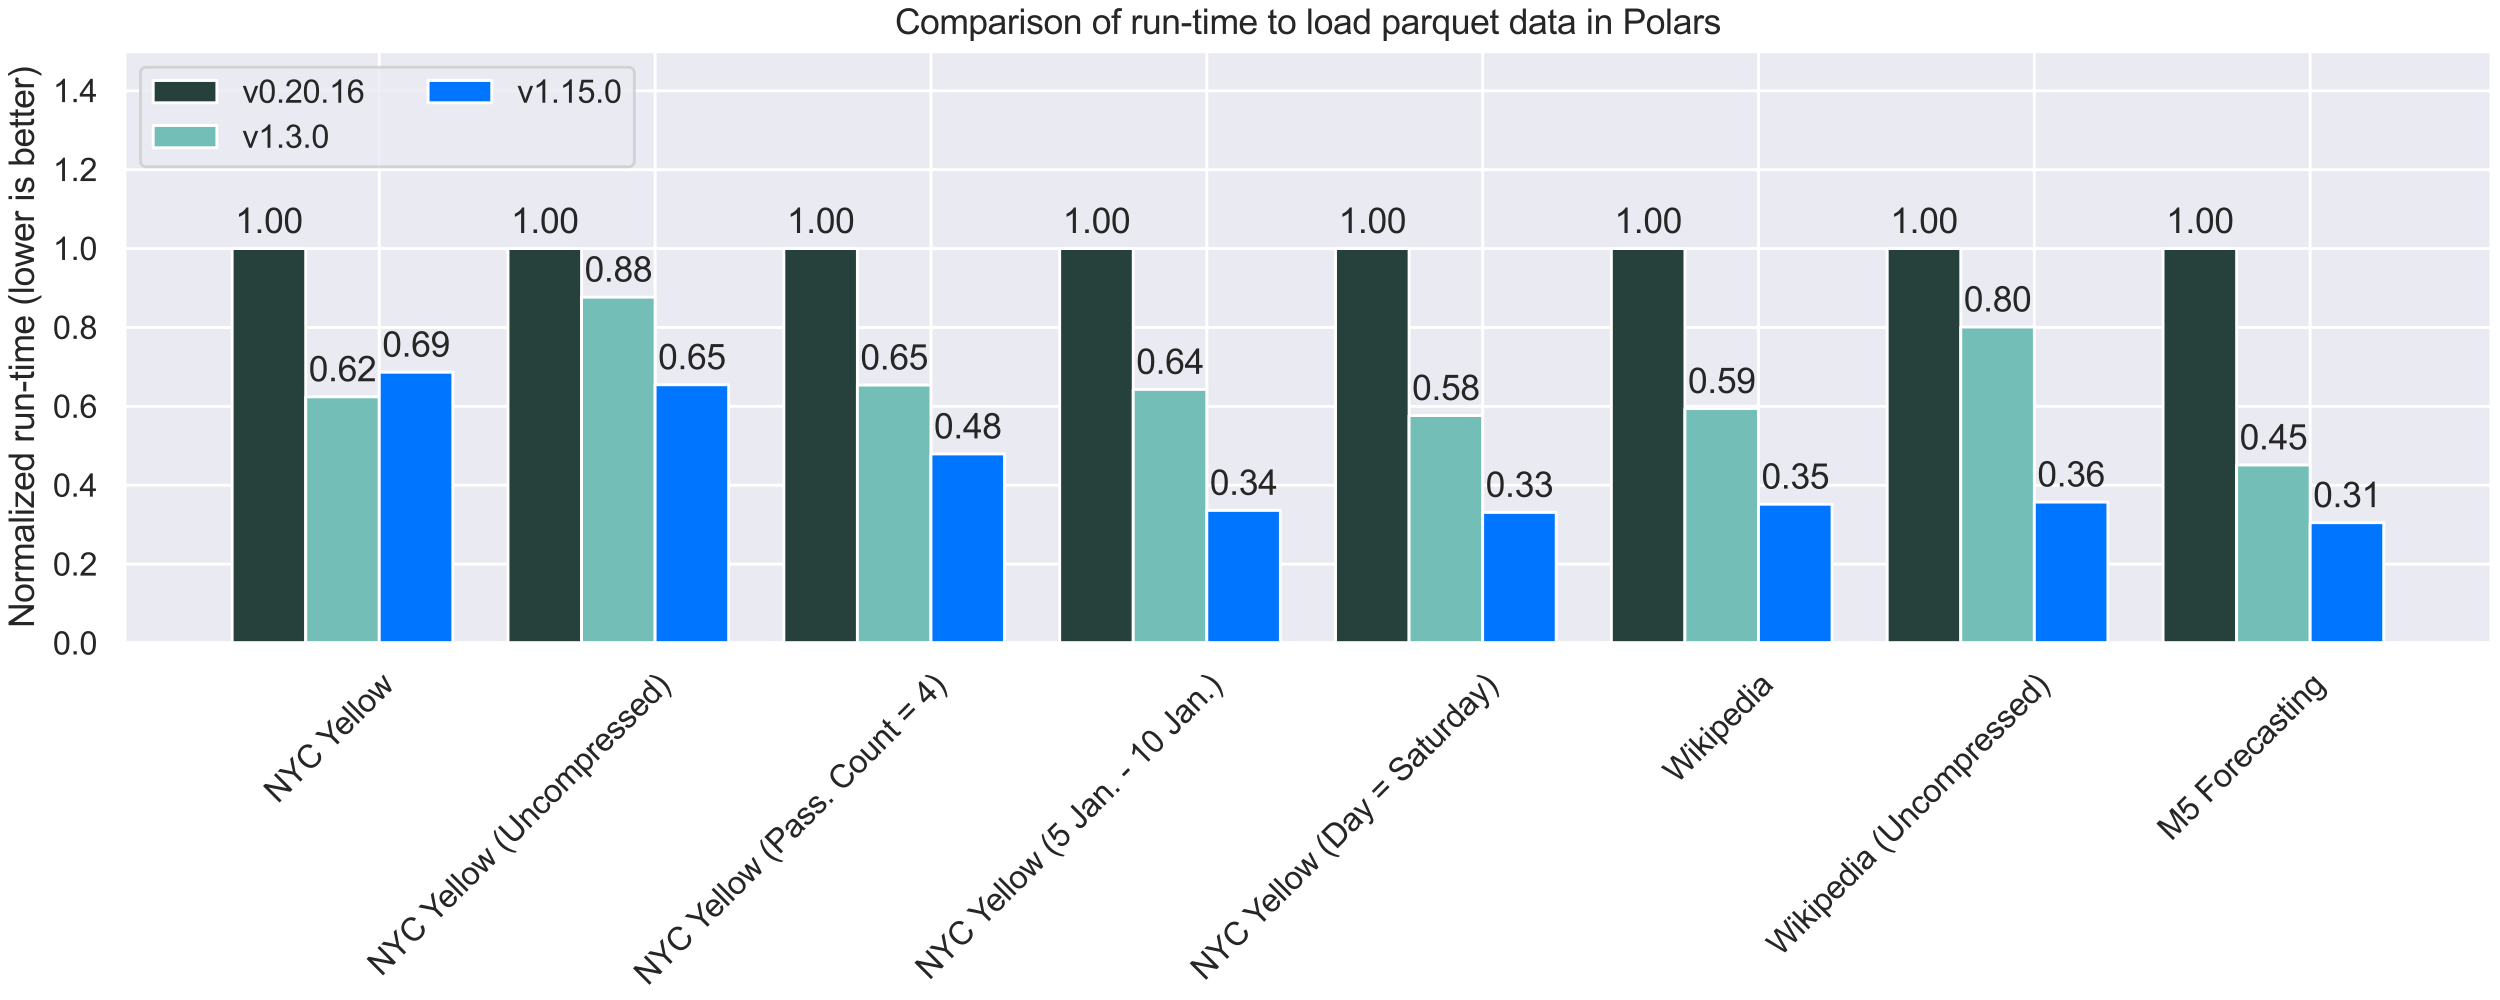 <?xml version="1.0" encoding="utf-8" standalone="no"?>
<!DOCTYPE svg PUBLIC "-//W3C//DTD SVG 1.1//EN"
  "http://www.w3.org/Graphics/SVG/1.1/DTD/svg11.dtd">
<svg xmlns:xlink="http://www.w3.org/1999/xlink" width="864pt" height="345.6pt" viewBox="0 0 864 345.6" xmlns="http://www.w3.org/2000/svg" version="1.1">
 <defs>
  <style type="text/css">*{stroke-linejoin: round; stroke-linecap: butt}</style>
 </defs>
 <g id="figure_1">
  <g id="patch_1">
   <path d="M 0 345.6 
L 864 345.6 
L 864 0 
L 0 0 
z
" style="fill: #ffffff"/>
  </g>
  <g id="axes_1">
   <g id="patch_2">
    <path d="M 43.051 222.251 
L 861 222.251 
L 861 17.736 
L 43.051 17.736 
z
" style="fill: #eaeaf2"/>
   </g>
   <g id="matplotlib.axis_1">
    <g id="xtick_1">
     <g id="line2d_1">
      <path d="M 131.075 222.251 
L 131.075 17.736 
" clip-path="url(#p13726bf0ac)" style="fill: none; stroke: #ffffff; stroke-linecap: round"/>
     </g>
     <g id="text_1">
      <!-- NYC Yellow -->
      <g style="fill: #262626" transform="translate(95.991 277.969) rotate(-45) scale(0.11 -0.11)">
       <defs>
        <path id="ArialMT-4e" d="M 488 0 
L 488 4581 
L 1109 4581 
L 3516 984 
L 3516 4581 
L 4097 4581 
L 4097 0 
L 3475 0 
L 1069 3600 
L 1069 0 
L 488 0 
z
" transform="scale(0.016)"/>
        <path id="ArialMT-59" d="M 1784 0 
L 1784 1941 
L 19 4581 
L 756 4581 
L 1659 3200 
Q 1909 2813 2125 2425 
Q 2331 2784 2625 3234 
L 3513 4581 
L 4219 4581 
L 2391 1941 
L 2391 0 
L 1784 0 
z
" transform="scale(0.016)"/>
        <path id="ArialMT-43" d="M 3763 1606 
L 4369 1453 
Q 4178 706 3683 314 
Q 3188 -78 2472 -78 
Q 1731 -78 1267 223 
Q 803 525 561 1097 
Q 319 1669 319 2325 
Q 319 3041 592 3573 
Q 866 4106 1370 4382 
Q 1875 4659 2481 4659 
Q 3169 4659 3637 4309 
Q 4106 3959 4291 3325 
L 3694 3184 
Q 3534 3684 3231 3912 
Q 2928 4141 2469 4141 
Q 1941 4141 1586 3887 
Q 1231 3634 1087 3207 
Q 944 2781 944 2328 
Q 944 1744 1114 1308 
Q 1284 872 1643 656 
Q 2003 441 2422 441 
Q 2931 441 3284 734 
Q 3638 1028 3763 1606 
z
" transform="scale(0.016)"/>
        <path id="ArialMT-20" transform="scale(0.016)"/>
        <path id="ArialMT-65" d="M 2694 1069 
L 3275 997 
Q 3138 488 2766 206 
Q 2394 -75 1816 -75 
Q 1088 -75 661 373 
Q 234 822 234 1631 
Q 234 2469 665 2931 
Q 1097 3394 1784 3394 
Q 2450 3394 2872 2941 
Q 3294 2488 3294 1666 
Q 3294 1616 3291 1516 
L 816 1516 
Q 847 969 1125 678 
Q 1403 388 1819 388 
Q 2128 388 2347 550 
Q 2566 713 2694 1069 
z
M 847 1978 
L 2700 1978 
Q 2663 2397 2488 2606 
Q 2219 2931 1791 2931 
Q 1403 2931 1139 2672 
Q 875 2413 847 1978 
z
" transform="scale(0.016)"/>
        <path id="ArialMT-6c" d="M 409 0 
L 409 4581 
L 972 4581 
L 972 0 
L 409 0 
z
" transform="scale(0.016)"/>
        <path id="ArialMT-6f" d="M 213 1659 
Q 213 2581 725 3025 
Q 1153 3394 1769 3394 
Q 2453 3394 2887 2945 
Q 3322 2497 3322 1706 
Q 3322 1066 3130 698 
Q 2938 331 2570 128 
Q 2203 -75 1769 -75 
Q 1072 -75 642 372 
Q 213 819 213 1659 
z
M 791 1659 
Q 791 1022 1069 705 
Q 1347 388 1769 388 
Q 2188 388 2466 706 
Q 2744 1025 2744 1678 
Q 2744 2294 2464 2611 
Q 2184 2928 1769 2928 
Q 1347 2928 1069 2612 
Q 791 2297 791 1659 
z
" transform="scale(0.016)"/>
        <path id="ArialMT-77" d="M 1034 0 
L 19 3319 
L 600 3319 
L 1128 1403 
L 1325 691 
Q 1338 744 1497 1375 
L 2025 3319 
L 2603 3319 
L 3100 1394 
L 3266 759 
L 3456 1400 
L 4025 3319 
L 4572 3319 
L 3534 0 
L 2950 0 
L 2422 1988 
L 2294 2553 
L 1622 0 
L 1034 0 
z
" transform="scale(0.016)"/>
       </defs>
       <use xlink:href="#ArialMT-4e"/>
       <use xlink:href="#ArialMT-59" x="72.217"/>
       <use xlink:href="#ArialMT-43" x="138.916"/>
       <use xlink:href="#ArialMT-20" x="211.133"/>
       <use xlink:href="#ArialMT-59" x="237.166"/>
       <use xlink:href="#ArialMT-65" x="294.74"/>
       <use xlink:href="#ArialMT-6c" x="350.355"/>
       <use xlink:href="#ArialMT-6c" x="372.572"/>
       <use xlink:href="#ArialMT-6f" x="394.789"/>
       <use xlink:href="#ArialMT-77" x="450.404"/>
      </g>
     </g>
    </g>
    <g id="xtick_2">
     <g id="line2d_2">
      <path d="M 226.407 222.251 
L 226.407 17.736 
" clip-path="url(#p13726bf0ac)" style="fill: none; stroke: #ffffff; stroke-linecap: round"/>
     </g>
     <g id="text_2">
      <!-- NYC Yellow (Uncompressed) -->
      <g style="fill: #262626" transform="translate(131.772 337.71) rotate(-45) scale(0.11 -0.11)">
       <defs>
        <path id="ArialMT-28" d="M 1497 -1347 
Q 1031 -759 709 28 
Q 388 816 388 1659 
Q 388 2403 628 3084 
Q 909 3875 1497 4659 
L 1900 4659 
Q 1522 4009 1400 3731 
Q 1209 3300 1100 2831 
Q 966 2247 966 1656 
Q 966 153 1900 -1347 
L 1497 -1347 
z
" transform="scale(0.016)"/>
        <path id="ArialMT-55" d="M 3500 4581 
L 4106 4581 
L 4106 1934 
Q 4106 1244 3950 837 
Q 3794 431 3386 176 
Q 2978 -78 2316 -78 
Q 1672 -78 1262 144 
Q 853 366 678 786 
Q 503 1206 503 1934 
L 503 4581 
L 1109 4581 
L 1109 1938 
Q 1109 1341 1220 1058 
Q 1331 775 1601 622 
Q 1872 469 2263 469 
Q 2931 469 3215 772 
Q 3500 1075 3500 1938 
L 3500 4581 
z
" transform="scale(0.016)"/>
        <path id="ArialMT-6e" d="M 422 0 
L 422 3319 
L 928 3319 
L 928 2847 
Q 1294 3394 1984 3394 
Q 2284 3394 2536 3286 
Q 2788 3178 2913 3003 
Q 3038 2828 3088 2588 
Q 3119 2431 3119 2041 
L 3119 0 
L 2556 0 
L 2556 2019 
Q 2556 2363 2490 2533 
Q 2425 2703 2258 2804 
Q 2091 2906 1866 2906 
Q 1506 2906 1245 2678 
Q 984 2450 984 1813 
L 984 0 
L 422 0 
z
" transform="scale(0.016)"/>
        <path id="ArialMT-63" d="M 2588 1216 
L 3141 1144 
Q 3050 572 2676 248 
Q 2303 -75 1759 -75 
Q 1078 -75 664 370 
Q 250 816 250 1647 
Q 250 2184 428 2587 
Q 606 2991 970 3192 
Q 1334 3394 1763 3394 
Q 2303 3394 2647 3120 
Q 2991 2847 3088 2344 
L 2541 2259 
Q 2463 2594 2264 2762 
Q 2066 2931 1784 2931 
Q 1359 2931 1093 2626 
Q 828 2322 828 1663 
Q 828 994 1084 691 
Q 1341 388 1753 388 
Q 2084 388 2306 591 
Q 2528 794 2588 1216 
z
" transform="scale(0.016)"/>
        <path id="ArialMT-6d" d="M 422 0 
L 422 3319 
L 925 3319 
L 925 2853 
Q 1081 3097 1340 3245 
Q 1600 3394 1931 3394 
Q 2300 3394 2536 3241 
Q 2772 3088 2869 2813 
Q 3263 3394 3894 3394 
Q 4388 3394 4653 3120 
Q 4919 2847 4919 2278 
L 4919 0 
L 4359 0 
L 4359 2091 
Q 4359 2428 4304 2576 
Q 4250 2725 4106 2815 
Q 3963 2906 3769 2906 
Q 3419 2906 3187 2673 
Q 2956 2441 2956 1928 
L 2956 0 
L 2394 0 
L 2394 2156 
Q 2394 2531 2256 2718 
Q 2119 2906 1806 2906 
Q 1569 2906 1367 2781 
Q 1166 2656 1075 2415 
Q 984 2175 984 1722 
L 984 0 
L 422 0 
z
" transform="scale(0.016)"/>
        <path id="ArialMT-70" d="M 422 -1272 
L 422 3319 
L 934 3319 
L 934 2888 
Q 1116 3141 1344 3267 
Q 1572 3394 1897 3394 
Q 2322 3394 2647 3175 
Q 2972 2956 3137 2557 
Q 3303 2159 3303 1684 
Q 3303 1175 3120 767 
Q 2938 359 2589 142 
Q 2241 -75 1856 -75 
Q 1575 -75 1351 44 
Q 1128 163 984 344 
L 984 -1272 
L 422 -1272 
z
M 931 1641 
Q 931 1000 1190 694 
Q 1450 388 1819 388 
Q 2194 388 2461 705 
Q 2728 1022 2728 1688 
Q 2728 2322 2467 2637 
Q 2206 2953 1844 2953 
Q 1484 2953 1207 2617 
Q 931 2281 931 1641 
z
" transform="scale(0.016)"/>
        <path id="ArialMT-72" d="M 416 0 
L 416 3319 
L 922 3319 
L 922 2816 
Q 1116 3169 1280 3281 
Q 1444 3394 1641 3394 
Q 1925 3394 2219 3213 
L 2025 2691 
Q 1819 2813 1613 2813 
Q 1428 2813 1281 2702 
Q 1134 2591 1072 2394 
Q 978 2094 978 1738 
L 978 0 
L 416 0 
z
" transform="scale(0.016)"/>
        <path id="ArialMT-73" d="M 197 991 
L 753 1078 
Q 800 744 1014 566 
Q 1228 388 1613 388 
Q 2000 388 2187 545 
Q 2375 703 2375 916 
Q 2375 1106 2209 1216 
Q 2094 1291 1634 1406 
Q 1016 1563 777 1677 
Q 538 1791 414 1992 
Q 291 2194 291 2438 
Q 291 2659 392 2848 
Q 494 3038 669 3163 
Q 800 3259 1026 3326 
Q 1253 3394 1513 3394 
Q 1903 3394 2198 3281 
Q 2494 3169 2634 2976 
Q 2775 2784 2828 2463 
L 2278 2388 
Q 2241 2644 2061 2787 
Q 1881 2931 1553 2931 
Q 1166 2931 1000 2803 
Q 834 2675 834 2503 
Q 834 2394 903 2306 
Q 972 2216 1119 2156 
Q 1203 2125 1616 2013 
Q 2213 1853 2448 1751 
Q 2684 1650 2818 1456 
Q 2953 1263 2953 975 
Q 2953 694 2789 445 
Q 2625 197 2315 61 
Q 2006 -75 1616 -75 
Q 969 -75 630 194 
Q 291 463 197 991 
z
" transform="scale(0.016)"/>
        <path id="ArialMT-64" d="M 2575 0 
L 2575 419 
Q 2259 -75 1647 -75 
Q 1250 -75 917 144 
Q 584 363 401 755 
Q 219 1147 219 1656 
Q 219 2153 384 2558 
Q 550 2963 881 3178 
Q 1213 3394 1622 3394 
Q 1922 3394 2156 3267 
Q 2391 3141 2538 2938 
L 2538 4581 
L 3097 4581 
L 3097 0 
L 2575 0 
z
M 797 1656 
Q 797 1019 1065 703 
Q 1334 388 1700 388 
Q 2069 388 2326 689 
Q 2584 991 2584 1609 
Q 2584 2291 2321 2609 
Q 2059 2928 1675 2928 
Q 1300 2928 1048 2622 
Q 797 2316 797 1656 
z
" transform="scale(0.016)"/>
        <path id="ArialMT-29" d="M 791 -1347 
L 388 -1347 
Q 1322 153 1322 1656 
Q 1322 2244 1188 2822 
Q 1081 3291 891 3722 
Q 769 4003 388 4659 
L 791 4659 
Q 1378 3875 1659 3084 
Q 1900 2403 1900 1659 
Q 1900 816 1576 28 
Q 1253 -759 791 -1347 
z
" transform="scale(0.016)"/>
       </defs>
       <use xlink:href="#ArialMT-4e"/>
       <use xlink:href="#ArialMT-59" x="72.217"/>
       <use xlink:href="#ArialMT-43" x="138.916"/>
       <use xlink:href="#ArialMT-20" x="211.133"/>
       <use xlink:href="#ArialMT-59" x="237.166"/>
       <use xlink:href="#ArialMT-65" x="294.74"/>
       <use xlink:href="#ArialMT-6c" x="350.355"/>
       <use xlink:href="#ArialMT-6c" x="372.572"/>
       <use xlink:href="#ArialMT-6f" x="394.789"/>
       <use xlink:href="#ArialMT-77" x="450.404"/>
       <use xlink:href="#ArialMT-20" x="522.621"/>
       <use xlink:href="#ArialMT-28" x="550.404"/>
       <use xlink:href="#ArialMT-55" x="583.705"/>
       <use xlink:href="#ArialMT-6e" x="655.922"/>
       <use xlink:href="#ArialMT-63" x="711.537"/>
       <use xlink:href="#ArialMT-6f" x="761.537"/>
       <use xlink:href="#ArialMT-6d" x="817.152"/>
       <use xlink:href="#ArialMT-70" x="900.453"/>
       <use xlink:href="#ArialMT-72" x="956.068"/>
       <use xlink:href="#ArialMT-65" x="989.369"/>
       <use xlink:href="#ArialMT-73" x="1044.984"/>
       <use xlink:href="#ArialMT-73" x="1094.984"/>
       <use xlink:href="#ArialMT-65" x="1144.984"/>
       <use xlink:href="#ArialMT-64" x="1200.6"/>
       <use xlink:href="#ArialMT-29" x="1256.215"/>
      </g>
     </g>
    </g>
    <g id="xtick_3">
     <g id="line2d_3">
      <path d="M 321.739 222.251 
L 321.739 17.736 
" clip-path="url(#p13726bf0ac)" style="fill: none; stroke: #ffffff; stroke-linecap: round"/>
     </g>
     <g id="text_3">
      <!-- NYC Yellow (Pass. Count = 4) -->
      <g style="fill: #262626" transform="translate(223.851 340.963) rotate(-45) scale(0.11 -0.11)">
       <defs>
        <path id="ArialMT-50" d="M 494 0 
L 494 4581 
L 2222 4581 
Q 2678 4581 2919 4538 
Q 3256 4481 3484 4323 
Q 3713 4166 3852 3881 
Q 3991 3597 3991 3256 
Q 3991 2672 3619 2267 
Q 3247 1863 2275 1863 
L 1100 1863 
L 1100 0 
L 494 0 
z
M 1100 2403 
L 2284 2403 
Q 2872 2403 3119 2622 
Q 3366 2841 3366 3238 
Q 3366 3525 3220 3729 
Q 3075 3934 2838 4000 
Q 2684 4041 2272 4041 
L 1100 4041 
L 1100 2403 
z
" transform="scale(0.016)"/>
        <path id="ArialMT-61" d="M 2588 409 
Q 2275 144 1986 34 
Q 1697 -75 1366 -75 
Q 819 -75 525 192 
Q 231 459 231 875 
Q 231 1119 342 1320 
Q 453 1522 633 1644 
Q 813 1766 1038 1828 
Q 1203 1872 1538 1913 
Q 2219 1994 2541 2106 
Q 2544 2222 2544 2253 
Q 2544 2597 2384 2738 
Q 2169 2928 1744 2928 
Q 1347 2928 1158 2789 
Q 969 2650 878 2297 
L 328 2372 
Q 403 2725 575 2942 
Q 747 3159 1072 3276 
Q 1397 3394 1825 3394 
Q 2250 3394 2515 3294 
Q 2781 3194 2906 3042 
Q 3031 2891 3081 2659 
Q 3109 2516 3109 2141 
L 3109 1391 
Q 3109 606 3145 398 
Q 3181 191 3288 0 
L 2700 0 
Q 2613 175 2588 409 
z
M 2541 1666 
Q 2234 1541 1622 1453 
Q 1275 1403 1131 1340 
Q 988 1278 909 1158 
Q 831 1038 831 891 
Q 831 666 1001 516 
Q 1172 366 1500 366 
Q 1825 366 2078 508 
Q 2331 650 2450 897 
Q 2541 1088 2541 1459 
L 2541 1666 
z
" transform="scale(0.016)"/>
        <path id="ArialMT-2e" d="M 581 0 
L 581 641 
L 1222 641 
L 1222 0 
L 581 0 
z
" transform="scale(0.016)"/>
        <path id="ArialMT-75" d="M 2597 0 
L 2597 488 
Q 2209 -75 1544 -75 
Q 1250 -75 995 37 
Q 741 150 617 320 
Q 494 491 444 738 
Q 409 903 409 1263 
L 409 3319 
L 972 3319 
L 972 1478 
Q 972 1038 1006 884 
Q 1059 663 1231 536 
Q 1403 409 1656 409 
Q 1909 409 2131 539 
Q 2353 669 2445 892 
Q 2538 1116 2538 1541 
L 2538 3319 
L 3100 3319 
L 3100 0 
L 2597 0 
z
" transform="scale(0.016)"/>
        <path id="ArialMT-74" d="M 1650 503 
L 1731 6 
Q 1494 -44 1306 -44 
Q 1000 -44 831 53 
Q 663 150 594 308 
Q 525 466 525 972 
L 525 2881 
L 113 2881 
L 113 3319 
L 525 3319 
L 525 4141 
L 1084 4478 
L 1084 3319 
L 1650 3319 
L 1650 2881 
L 1084 2881 
L 1084 941 
Q 1084 700 1114 631 
Q 1144 563 1211 522 
Q 1278 481 1403 481 
Q 1497 481 1650 503 
z
" transform="scale(0.016)"/>
        <path id="ArialMT-3d" d="M 3381 2694 
L 356 2694 
L 356 3219 
L 3381 3219 
L 3381 2694 
z
M 3381 1303 
L 356 1303 
L 356 1828 
L 3381 1828 
L 3381 1303 
z
" transform="scale(0.016)"/>
        <path id="ArialMT-34" d="M 2069 0 
L 2069 1097 
L 81 1097 
L 81 1613 
L 2172 4581 
L 2631 4581 
L 2631 1613 
L 3250 1613 
L 3250 1097 
L 2631 1097 
L 2631 0 
L 2069 0 
z
M 2069 1613 
L 2069 3678 
L 634 1613 
L 2069 1613 
z
" transform="scale(0.016)"/>
       </defs>
       <use xlink:href="#ArialMT-4e"/>
       <use xlink:href="#ArialMT-59" x="72.217"/>
       <use xlink:href="#ArialMT-43" x="138.916"/>
       <use xlink:href="#ArialMT-20" x="211.133"/>
       <use xlink:href="#ArialMT-59" x="237.166"/>
       <use xlink:href="#ArialMT-65" x="294.74"/>
       <use xlink:href="#ArialMT-6c" x="350.355"/>
       <use xlink:href="#ArialMT-6c" x="372.572"/>
       <use xlink:href="#ArialMT-6f" x="394.789"/>
       <use xlink:href="#ArialMT-77" x="450.404"/>
       <use xlink:href="#ArialMT-20" x="522.621"/>
       <use xlink:href="#ArialMT-28" x="550.404"/>
       <use xlink:href="#ArialMT-50" x="583.705"/>
       <use xlink:href="#ArialMT-61" x="650.404"/>
       <use xlink:href="#ArialMT-73" x="706.02"/>
       <use xlink:href="#ArialMT-73" x="756.02"/>
       <use xlink:href="#ArialMT-2e" x="806.02"/>
       <use xlink:href="#ArialMT-20" x="833.803"/>
       <use xlink:href="#ArialMT-43" x="861.586"/>
       <use xlink:href="#ArialMT-6f" x="933.803"/>
       <use xlink:href="#ArialMT-75" x="989.418"/>
       <use xlink:href="#ArialMT-6e" x="1045.033"/>
       <use xlink:href="#ArialMT-74" x="1100.648"/>
       <use xlink:href="#ArialMT-20" x="1128.432"/>
       <use xlink:href="#ArialMT-3d" x="1156.215"/>
       <use xlink:href="#ArialMT-20" x="1214.613"/>
       <use xlink:href="#ArialMT-34" x="1242.396"/>
       <use xlink:href="#ArialMT-29" x="1298.012"/>
      </g>
     </g>
    </g>
    <g id="xtick_4">
     <g id="line2d_4">
      <path d="M 417.071 222.251 
L 417.071 17.736 
" clip-path="url(#p13726bf0ac)" style="fill: none; stroke: #ffffff; stroke-linecap: round"/>
     </g>
     <g id="text_4">
      <!-- NYC Yellow (5 Jan. - 10 Jan.) -->
      <g style="fill: #262626" transform="translate(321.13 339.016) rotate(-45) scale(0.11 -0.11)">
       <defs>
        <path id="ArialMT-35" d="M 266 1200 
L 856 1250 
Q 922 819 1161 601 
Q 1400 384 1738 384 
Q 2144 384 2425 690 
Q 2706 997 2706 1503 
Q 2706 1984 2436 2262 
Q 2166 2541 1728 2541 
Q 1456 2541 1237 2417 
Q 1019 2294 894 2097 
L 366 2166 
L 809 4519 
L 3088 4519 
L 3088 3981 
L 1259 3981 
L 1013 2750 
Q 1425 3038 1878 3038 
Q 2478 3038 2890 2622 
Q 3303 2206 3303 1553 
Q 3303 931 2941 478 
Q 2500 -78 1738 -78 
Q 1113 -78 717 272 
Q 322 622 266 1200 
z
" transform="scale(0.016)"/>
        <path id="ArialMT-4a" d="M 184 1300 
L 731 1375 
Q 753 850 928 656 
Q 1103 463 1413 463 
Q 1641 463 1806 567 
Q 1972 672 2034 851 
Q 2097 1031 2097 1425 
L 2097 4581 
L 2703 4581 
L 2703 1459 
Q 2703 884 2564 568 
Q 2425 253 2123 87 
Q 1822 -78 1416 -78 
Q 813 -78 492 269 
Q 172 616 184 1300 
z
" transform="scale(0.016)"/>
        <path id="ArialMT-2d" d="M 203 1375 
L 203 1941 
L 1931 1941 
L 1931 1375 
L 203 1375 
z
" transform="scale(0.016)"/>
        <path id="ArialMT-31" d="M 2384 0 
L 1822 0 
L 1822 3584 
Q 1619 3391 1289 3197 
Q 959 3003 697 2906 
L 697 3450 
Q 1169 3672 1522 3987 
Q 1875 4303 2022 4600 
L 2384 4600 
L 2384 0 
z
" transform="scale(0.016)"/>
        <path id="ArialMT-30" d="M 266 2259 
Q 266 3072 433 3567 
Q 600 4063 929 4331 
Q 1259 4600 1759 4600 
Q 2128 4600 2406 4451 
Q 2684 4303 2865 4023 
Q 3047 3744 3150 3342 
Q 3253 2941 3253 2259 
Q 3253 1453 3087 958 
Q 2922 463 2592 192 
Q 2263 -78 1759 -78 
Q 1097 -78 719 397 
Q 266 969 266 2259 
z
M 844 2259 
Q 844 1131 1108 757 
Q 1372 384 1759 384 
Q 2147 384 2411 759 
Q 2675 1134 2675 2259 
Q 2675 3391 2411 3762 
Q 2147 4134 1753 4134 
Q 1366 4134 1134 3806 
Q 844 3388 844 2259 
z
" transform="scale(0.016)"/>
       </defs>
       <use xlink:href="#ArialMT-4e"/>
       <use xlink:href="#ArialMT-59" x="72.217"/>
       <use xlink:href="#ArialMT-43" x="138.916"/>
       <use xlink:href="#ArialMT-20" x="211.133"/>
       <use xlink:href="#ArialMT-59" x="237.166"/>
       <use xlink:href="#ArialMT-65" x="294.74"/>
       <use xlink:href="#ArialMT-6c" x="350.355"/>
       <use xlink:href="#ArialMT-6c" x="372.572"/>
       <use xlink:href="#ArialMT-6f" x="394.789"/>
       <use xlink:href="#ArialMT-77" x="450.404"/>
       <use xlink:href="#ArialMT-20" x="522.621"/>
       <use xlink:href="#ArialMT-28" x="550.404"/>
       <use xlink:href="#ArialMT-35" x="583.705"/>
       <use xlink:href="#ArialMT-20" x="639.32"/>
       <use xlink:href="#ArialMT-4a" x="667.104"/>
       <use xlink:href="#ArialMT-61" x="717.104"/>
       <use xlink:href="#ArialMT-6e" x="772.719"/>
       <use xlink:href="#ArialMT-2e" x="828.334"/>
       <use xlink:href="#ArialMT-20" x="856.117"/>
       <use xlink:href="#ArialMT-2d" x="883.9"/>
       <use xlink:href="#ArialMT-20" x="917.201"/>
       <use xlink:href="#ArialMT-31" x="944.984"/>
       <use xlink:href="#ArialMT-30" x="1000.6"/>
       <use xlink:href="#ArialMT-20" x="1056.215"/>
       <use xlink:href="#ArialMT-4a" x="1083.998"/>
       <use xlink:href="#ArialMT-61" x="1133.998"/>
       <use xlink:href="#ArialMT-6e" x="1189.613"/>
       <use xlink:href="#ArialMT-2e" x="1245.229"/>
       <use xlink:href="#ArialMT-29" x="1273.012"/>
      </g>
     </g>
    </g>
    <g id="xtick_5">
     <g id="line2d_5">
      <path d="M 512.403 222.251 
L 512.403 17.736 
" clip-path="url(#p13726bf0ac)" style="fill: none; stroke: #ffffff; stroke-linecap: round"/>
     </g>
     <g id="text_5">
      <!-- NYC Yellow (Day = Saturday) -->
      <g style="fill: #262626" transform="translate(416.247 339.231) rotate(-45) scale(0.11 -0.11)">
       <defs>
        <path id="ArialMT-44" d="M 494 0 
L 494 4581 
L 2072 4581 
Q 2606 4581 2888 4516 
Q 3281 4425 3559 4188 
Q 3922 3881 4101 3404 
Q 4281 2928 4281 2316 
Q 4281 1794 4159 1391 
Q 4038 988 3847 723 
Q 3656 459 3429 307 
Q 3203 156 2883 78 
Q 2563 0 2147 0 
L 494 0 
z
M 1100 541 
L 2078 541 
Q 2531 541 2789 625 
Q 3047 709 3200 863 
Q 3416 1078 3536 1442 
Q 3656 1806 3656 2325 
Q 3656 3044 3420 3430 
Q 3184 3816 2847 3947 
Q 2603 4041 2063 4041 
L 1100 4041 
L 1100 541 
z
" transform="scale(0.016)"/>
        <path id="ArialMT-79" d="M 397 -1278 
L 334 -750 
Q 519 -800 656 -800 
Q 844 -800 956 -737 
Q 1069 -675 1141 -563 
Q 1194 -478 1313 -144 
Q 1328 -97 1363 -6 
L 103 3319 
L 709 3319 
L 1400 1397 
Q 1534 1031 1641 628 
Q 1738 1016 1872 1384 
L 2581 3319 
L 3144 3319 
L 1881 -56 
Q 1678 -603 1566 -809 
Q 1416 -1088 1222 -1217 
Q 1028 -1347 759 -1347 
Q 597 -1347 397 -1278 
z
" transform="scale(0.016)"/>
        <path id="ArialMT-53" d="M 288 1472 
L 859 1522 
Q 900 1178 1048 958 
Q 1197 738 1509 602 
Q 1822 466 2213 466 
Q 2559 466 2825 569 
Q 3091 672 3220 851 
Q 3350 1031 3350 1244 
Q 3350 1459 3225 1620 
Q 3100 1781 2813 1891 
Q 2628 1963 1997 2114 
Q 1366 2266 1113 2400 
Q 784 2572 623 2826 
Q 463 3081 463 3397 
Q 463 3744 659 4045 
Q 856 4347 1234 4503 
Q 1613 4659 2075 4659 
Q 2584 4659 2973 4495 
Q 3363 4331 3572 4012 
Q 3781 3694 3797 3291 
L 3216 3247 
Q 3169 3681 2898 3903 
Q 2628 4125 2100 4125 
Q 1550 4125 1298 3923 
Q 1047 3722 1047 3438 
Q 1047 3191 1225 3031 
Q 1400 2872 2139 2705 
Q 2878 2538 3153 2413 
Q 3553 2228 3743 1945 
Q 3934 1663 3934 1294 
Q 3934 928 3725 604 
Q 3516 281 3123 101 
Q 2731 -78 2241 -78 
Q 1619 -78 1198 103 
Q 778 284 539 648 
Q 300 1013 288 1472 
z
" transform="scale(0.016)"/>
       </defs>
       <use xlink:href="#ArialMT-4e"/>
       <use xlink:href="#ArialMT-59" x="72.217"/>
       <use xlink:href="#ArialMT-43" x="138.916"/>
       <use xlink:href="#ArialMT-20" x="211.133"/>
       <use xlink:href="#ArialMT-59" x="237.166"/>
       <use xlink:href="#ArialMT-65" x="294.74"/>
       <use xlink:href="#ArialMT-6c" x="350.355"/>
       <use xlink:href="#ArialMT-6c" x="372.572"/>
       <use xlink:href="#ArialMT-6f" x="394.789"/>
       <use xlink:href="#ArialMT-77" x="450.404"/>
       <use xlink:href="#ArialMT-20" x="522.621"/>
       <use xlink:href="#ArialMT-28" x="550.404"/>
       <use xlink:href="#ArialMT-44" x="583.705"/>
       <use xlink:href="#ArialMT-61" x="655.922"/>
       <use xlink:href="#ArialMT-79" x="711.537"/>
       <use xlink:href="#ArialMT-20" x="761.537"/>
       <use xlink:href="#ArialMT-3d" x="789.32"/>
       <use xlink:href="#ArialMT-20" x="847.719"/>
       <use xlink:href="#ArialMT-53" x="875.502"/>
       <use xlink:href="#ArialMT-61" x="942.201"/>
       <use xlink:href="#ArialMT-74" x="997.816"/>
       <use xlink:href="#ArialMT-75" x="1025.6"/>
       <use xlink:href="#ArialMT-72" x="1081.215"/>
       <use xlink:href="#ArialMT-64" x="1114.516"/>
       <use xlink:href="#ArialMT-61" x="1170.131"/>
       <use xlink:href="#ArialMT-79" x="1225.746"/>
       <use xlink:href="#ArialMT-29" x="1275.746"/>
      </g>
     </g>
    </g>
    <g id="xtick_6">
     <g id="line2d_6">
      <path d="M 607.735 222.251 
L 607.735 17.736 
" clip-path="url(#p13726bf0ac)" style="fill: none; stroke: #ffffff; stroke-linecap: round"/>
     </g>
     <g id="text_6">
      <!-- Wikipedia -->
      <g style="fill: #262626" transform="translate(579.585 271.036) rotate(-45) scale(0.11 -0.11)">
       <defs>
        <path id="ArialMT-57" d="M 1294 0 
L 78 4581 
L 700 4581 
L 1397 1578 
Q 1509 1106 1591 641 
Q 1766 1375 1797 1488 
L 2669 4581 
L 3400 4581 
L 4056 2263 
Q 4303 1400 4413 641 
Q 4500 1075 4641 1638 
L 5359 4581 
L 5969 4581 
L 4713 0 
L 4128 0 
L 3163 3491 
Q 3041 3928 3019 4028 
Q 2947 3713 2884 3491 
L 1913 0 
L 1294 0 
z
" transform="scale(0.016)"/>
        <path id="ArialMT-69" d="M 425 3934 
L 425 4581 
L 988 4581 
L 988 3934 
L 425 3934 
z
M 425 0 
L 425 3319 
L 988 3319 
L 988 0 
L 425 0 
z
" transform="scale(0.016)"/>
        <path id="ArialMT-6b" d="M 425 0 
L 425 4581 
L 988 4581 
L 988 1969 
L 2319 3319 
L 3047 3319 
L 1778 2088 
L 3175 0 
L 2481 0 
L 1384 1697 
L 988 1316 
L 988 0 
L 425 0 
z
" transform="scale(0.016)"/>
       </defs>
       <use xlink:href="#ArialMT-57"/>
       <use xlink:href="#ArialMT-69" x="94.385"/>
       <use xlink:href="#ArialMT-6b" x="116.602"/>
       <use xlink:href="#ArialMT-69" x="166.602"/>
       <use xlink:href="#ArialMT-70" x="188.818"/>
       <use xlink:href="#ArialMT-65" x="244.434"/>
       <use xlink:href="#ArialMT-64" x="300.049"/>
       <use xlink:href="#ArialMT-69" x="355.664"/>
       <use xlink:href="#ArialMT-61" x="377.881"/>
      </g>
     </g>
    </g>
    <g id="xtick_7">
     <g id="line2d_7">
      <path d="M 703.066 222.251 
L 703.066 17.736 
" clip-path="url(#p13726bf0ac)" style="fill: none; stroke: #ffffff; stroke-linecap: round"/>
     </g>
     <g id="text_7">
      <!-- Wikipedia (Uncompressed) -->
      <g style="fill: #262626" transform="translate(615.365 330.777) rotate(-45) scale(0.11 -0.11)">
       <use xlink:href="#ArialMT-57"/>
       <use xlink:href="#ArialMT-69" x="94.385"/>
       <use xlink:href="#ArialMT-6b" x="116.602"/>
       <use xlink:href="#ArialMT-69" x="166.602"/>
       <use xlink:href="#ArialMT-70" x="188.818"/>
       <use xlink:href="#ArialMT-65" x="244.434"/>
       <use xlink:href="#ArialMT-64" x="300.049"/>
       <use xlink:href="#ArialMT-69" x="355.664"/>
       <use xlink:href="#ArialMT-61" x="377.881"/>
       <use xlink:href="#ArialMT-20" x="433.496"/>
       <use xlink:href="#ArialMT-28" x="461.279"/>
       <use xlink:href="#ArialMT-55" x="494.58"/>
       <use xlink:href="#ArialMT-6e" x="566.797"/>
       <use xlink:href="#ArialMT-63" x="622.412"/>
       <use xlink:href="#ArialMT-6f" x="672.412"/>
       <use xlink:href="#ArialMT-6d" x="728.027"/>
       <use xlink:href="#ArialMT-70" x="811.328"/>
       <use xlink:href="#ArialMT-72" x="866.943"/>
       <use xlink:href="#ArialMT-65" x="900.244"/>
       <use xlink:href="#ArialMT-73" x="955.859"/>
       <use xlink:href="#ArialMT-73" x="1005.859"/>
       <use xlink:href="#ArialMT-65" x="1055.859"/>
       <use xlink:href="#ArialMT-64" x="1111.475"/>
       <use xlink:href="#ArialMT-29" x="1167.09"/>
      </g>
     </g>
    </g>
    <g id="xtick_8">
     <g id="line2d_8">
      <path d="M 798.398 222.251 
L 798.398 17.736 
" clip-path="url(#p13726bf0ac)" style="fill: none; stroke: #ffffff; stroke-linecap: round"/>
     </g>
     <g id="text_8">
      <!-- M5 Forecasting -->
      <g style="fill: #262626" transform="translate(750.366 290.919) rotate(-45) scale(0.11 -0.11)">
       <defs>
        <path id="ArialMT-4d" d="M 475 0 
L 475 4581 
L 1388 4581 
L 2472 1338 
Q 2622 884 2691 659 
Q 2769 909 2934 1394 
L 4031 4581 
L 4847 4581 
L 4847 0 
L 4263 0 
L 4263 3834 
L 2931 0 
L 2384 0 
L 1059 3900 
L 1059 0 
L 475 0 
z
" transform="scale(0.016)"/>
        <path id="ArialMT-46" d="M 525 0 
L 525 4581 
L 3616 4581 
L 3616 4041 
L 1131 4041 
L 1131 2622 
L 3281 2622 
L 3281 2081 
L 1131 2081 
L 1131 0 
L 525 0 
z
" transform="scale(0.016)"/>
        <path id="ArialMT-67" d="M 319 -275 
L 866 -356 
Q 900 -609 1056 -725 
Q 1266 -881 1628 -881 
Q 2019 -881 2231 -725 
Q 2444 -569 2519 -288 
Q 2563 -116 2559 434 
Q 2191 0 1641 0 
Q 956 0 581 494 
Q 206 988 206 1678 
Q 206 2153 378 2554 
Q 550 2956 876 3175 
Q 1203 3394 1644 3394 
Q 2231 3394 2613 2919 
L 2613 3319 
L 3131 3319 
L 3131 450 
Q 3131 -325 2973 -648 
Q 2816 -972 2473 -1159 
Q 2131 -1347 1631 -1347 
Q 1038 -1347 672 -1080 
Q 306 -813 319 -275 
z
M 784 1719 
Q 784 1066 1043 766 
Q 1303 466 1694 466 
Q 2081 466 2343 764 
Q 2606 1063 2606 1700 
Q 2606 2309 2336 2618 
Q 2066 2928 1684 2928 
Q 1309 2928 1046 2623 
Q 784 2319 784 1719 
z
" transform="scale(0.016)"/>
       </defs>
       <use xlink:href="#ArialMT-4d"/>
       <use xlink:href="#ArialMT-35" x="83.301"/>
       <use xlink:href="#ArialMT-20" x="138.916"/>
       <use xlink:href="#ArialMT-46" x="166.699"/>
       <use xlink:href="#ArialMT-6f" x="227.783"/>
       <use xlink:href="#ArialMT-72" x="283.398"/>
       <use xlink:href="#ArialMT-65" x="316.699"/>
       <use xlink:href="#ArialMT-63" x="372.314"/>
       <use xlink:href="#ArialMT-61" x="422.314"/>
       <use xlink:href="#ArialMT-73" x="477.93"/>
       <use xlink:href="#ArialMT-74" x="527.93"/>
       <use xlink:href="#ArialMT-69" x="555.713"/>
       <use xlink:href="#ArialMT-6e" x="577.93"/>
       <use xlink:href="#ArialMT-67" x="633.545"/>
      </g>
     </g>
    </g>
   </g>
   <g id="matplotlib.axis_2">
    <g id="ytick_1">
     <g id="line2d_9">
      <path d="M 43.051 222.251 
L 861 222.251 
" clip-path="url(#p13726bf0ac)" style="fill: none; stroke: #ffffff; stroke-linecap: round"/>
     </g>
     <g id="text_9">
      <!-- 0.0 -->
      <g style="fill: #262626" transform="translate(18.261 226.188) scale(0.11 -0.11)">
       <use xlink:href="#ArialMT-30"/>
       <use xlink:href="#ArialMT-2e" x="55.615"/>
       <use xlink:href="#ArialMT-30" x="83.398"/>
      </g>
     </g>
    </g>
    <g id="ytick_2">
     <g id="line2d_10">
      <path d="M 43.051 194.982 
L 861 194.982 
" clip-path="url(#p13726bf0ac)" style="fill: none; stroke: #ffffff; stroke-linecap: round"/>
     </g>
     <g id="text_10">
      <!-- 0.2 -->
      <g style="fill: #262626" transform="translate(18.261 198.919) scale(0.11 -0.11)">
       <defs>
        <path id="ArialMT-32" d="M 3222 541 
L 3222 0 
L 194 0 
Q 188 203 259 391 
Q 375 700 629 1000 
Q 884 1300 1366 1694 
Q 2113 2306 2375 2664 
Q 2638 3022 2638 3341 
Q 2638 3675 2398 3904 
Q 2159 4134 1775 4134 
Q 1369 4134 1125 3890 
Q 881 3647 878 3216 
L 300 3275 
Q 359 3922 746 4261 
Q 1134 4600 1788 4600 
Q 2447 4600 2831 4234 
Q 3216 3869 3216 3328 
Q 3216 3053 3103 2787 
Q 2991 2522 2730 2228 
Q 2469 1934 1863 1422 
Q 1356 997 1212 845 
Q 1069 694 975 541 
L 3222 541 
z
" transform="scale(0.016)"/>
       </defs>
       <use xlink:href="#ArialMT-30"/>
       <use xlink:href="#ArialMT-2e" x="55.615"/>
       <use xlink:href="#ArialMT-32" x="83.398"/>
      </g>
     </g>
    </g>
    <g id="ytick_3">
     <g id="line2d_11">
      <path d="M 43.051 167.714 
L 861 167.714 
" clip-path="url(#p13726bf0ac)" style="fill: none; stroke: #ffffff; stroke-linecap: round"/>
     </g>
     <g id="text_11">
      <!-- 0.4 -->
      <g style="fill: #262626" transform="translate(18.261 171.65) scale(0.11 -0.11)">
       <use xlink:href="#ArialMT-30"/>
       <use xlink:href="#ArialMT-2e" x="55.615"/>
       <use xlink:href="#ArialMT-34" x="83.398"/>
      </g>
     </g>
    </g>
    <g id="ytick_4">
     <g id="line2d_12">
      <path d="M 43.051 140.445 
L 861 140.445 
" clip-path="url(#p13726bf0ac)" style="fill: none; stroke: #ffffff; stroke-linecap: round"/>
     </g>
     <g id="text_12">
      <!-- 0.6 -->
      <g style="fill: #262626" transform="translate(18.261 144.382) scale(0.11 -0.11)">
       <defs>
        <path id="ArialMT-36" d="M 3184 3459 
L 2625 3416 
Q 2550 3747 2413 3897 
Q 2184 4138 1850 4138 
Q 1581 4138 1378 3988 
Q 1113 3794 959 3422 
Q 806 3050 800 2363 
Q 1003 2672 1297 2822 
Q 1591 2972 1913 2972 
Q 2475 2972 2870 2558 
Q 3266 2144 3266 1488 
Q 3266 1056 3080 686 
Q 2894 316 2569 119 
Q 2244 -78 1831 -78 
Q 1128 -78 684 439 
Q 241 956 241 2144 
Q 241 3472 731 4075 
Q 1159 4600 1884 4600 
Q 2425 4600 2770 4297 
Q 3116 3994 3184 3459 
z
M 888 1484 
Q 888 1194 1011 928 
Q 1134 663 1356 523 
Q 1578 384 1822 384 
Q 2178 384 2434 671 
Q 2691 959 2691 1453 
Q 2691 1928 2437 2201 
Q 2184 2475 1800 2475 
Q 1419 2475 1153 2201 
Q 888 1928 888 1484 
z
" transform="scale(0.016)"/>
       </defs>
       <use xlink:href="#ArialMT-30"/>
       <use xlink:href="#ArialMT-2e" x="55.615"/>
       <use xlink:href="#ArialMT-36" x="83.398"/>
      </g>
     </g>
    </g>
    <g id="ytick_5">
     <g id="line2d_13">
      <path d="M 43.051 113.176 
L 861 113.176 
" clip-path="url(#p13726bf0ac)" style="fill: none; stroke: #ffffff; stroke-linecap: round"/>
     </g>
     <g id="text_13">
      <!-- 0.8 -->
      <g style="fill: #262626" transform="translate(18.261 117.113) scale(0.11 -0.11)">
       <defs>
        <path id="ArialMT-38" d="M 1131 2484 
Q 781 2613 612 2850 
Q 444 3088 444 3419 
Q 444 3919 803 4259 
Q 1163 4600 1759 4600 
Q 2359 4600 2725 4251 
Q 3091 3903 3091 3403 
Q 3091 3084 2923 2848 
Q 2756 2613 2416 2484 
Q 2838 2347 3058 2040 
Q 3278 1734 3278 1309 
Q 3278 722 2862 322 
Q 2447 -78 1769 -78 
Q 1091 -78 675 323 
Q 259 725 259 1325 
Q 259 1772 486 2073 
Q 713 2375 1131 2484 
z
M 1019 3438 
Q 1019 3113 1228 2906 
Q 1438 2700 1772 2700 
Q 2097 2700 2305 2904 
Q 2513 3109 2513 3406 
Q 2513 3716 2298 3927 
Q 2084 4138 1766 4138 
Q 1444 4138 1231 3931 
Q 1019 3725 1019 3438 
z
M 838 1322 
Q 838 1081 952 856 
Q 1066 631 1291 507 
Q 1516 384 1775 384 
Q 2178 384 2440 643 
Q 2703 903 2703 1303 
Q 2703 1709 2433 1975 
Q 2163 2241 1756 2241 
Q 1359 2241 1098 1978 
Q 838 1716 838 1322 
z
" transform="scale(0.016)"/>
       </defs>
       <use xlink:href="#ArialMT-30"/>
       <use xlink:href="#ArialMT-2e" x="55.615"/>
       <use xlink:href="#ArialMT-38" x="83.398"/>
      </g>
     </g>
    </g>
    <g id="ytick_6">
     <g id="line2d_14">
      <path d="M 43.051 85.908 
L 861 85.908 
" clip-path="url(#p13726bf0ac)" style="fill: none; stroke: #ffffff; stroke-linecap: round"/>
     </g>
     <g id="text_14">
      <!-- 1.0 -->
      <g style="fill: #262626" transform="translate(18.261 89.844) scale(0.11 -0.11)">
       <use xlink:href="#ArialMT-31"/>
       <use xlink:href="#ArialMT-2e" x="55.615"/>
       <use xlink:href="#ArialMT-30" x="83.398"/>
      </g>
     </g>
    </g>
    <g id="ytick_7">
     <g id="line2d_15">
      <path d="M 43.051 58.639 
L 861 58.639 
" clip-path="url(#p13726bf0ac)" style="fill: none; stroke: #ffffff; stroke-linecap: round"/>
     </g>
     <g id="text_15">
      <!-- 1.2 -->
      <g style="fill: #262626" transform="translate(18.261 62.576) scale(0.11 -0.11)">
       <use xlink:href="#ArialMT-31"/>
       <use xlink:href="#ArialMT-2e" x="55.615"/>
       <use xlink:href="#ArialMT-32" x="83.398"/>
      </g>
     </g>
    </g>
    <g id="ytick_8">
     <g id="line2d_16">
      <path d="M 43.051 31.37 
L 861 31.37 
" clip-path="url(#p13726bf0ac)" style="fill: none; stroke: #ffffff; stroke-linecap: round"/>
     </g>
     <g id="text_16">
      <!-- 1.4 -->
      <g style="fill: #262626" transform="translate(18.261 35.307) scale(0.11 -0.11)">
       <use xlink:href="#ArialMT-31"/>
       <use xlink:href="#ArialMT-2e" x="55.615"/>
       <use xlink:href="#ArialMT-34" x="83.398"/>
      </g>
     </g>
    </g>
    <g id="text_17">
     <!-- Normalized run-time (lower is better) -->
     <g style="fill: #262626" transform="translate(11.736 217.013) rotate(-90) scale(0.12 -0.12)">
      <defs>
       <path id="ArialMT-7a" d="M 125 0 
L 125 456 
L 2238 2881 
Q 1878 2863 1603 2863 
L 250 2863 
L 250 3319 
L 2963 3319 
L 2963 2947 
L 1166 841 
L 819 456 
Q 1197 484 1528 484 
L 3063 484 
L 3063 0 
L 125 0 
z
" transform="scale(0.016)"/>
       <path id="ArialMT-62" d="M 941 0 
L 419 0 
L 419 4581 
L 981 4581 
L 981 2947 
Q 1338 3394 1891 3394 
Q 2197 3394 2470 3270 
Q 2744 3147 2920 2923 
Q 3097 2700 3197 2384 
Q 3297 2069 3297 1709 
Q 3297 856 2875 390 
Q 2453 -75 1863 -75 
Q 1275 -75 941 416 
L 941 0 
z
M 934 1684 
Q 934 1088 1097 822 
Q 1363 388 1816 388 
Q 2184 388 2453 708 
Q 2722 1028 2722 1663 
Q 2722 2313 2464 2622 
Q 2206 2931 1841 2931 
Q 1472 2931 1203 2611 
Q 934 2291 934 1684 
z
" transform="scale(0.016)"/>
      </defs>
      <use xlink:href="#ArialMT-4e"/>
      <use xlink:href="#ArialMT-6f" x="72.217"/>
      <use xlink:href="#ArialMT-72" x="127.832"/>
      <use xlink:href="#ArialMT-6d" x="161.133"/>
      <use xlink:href="#ArialMT-61" x="244.434"/>
      <use xlink:href="#ArialMT-6c" x="300.049"/>
      <use xlink:href="#ArialMT-69" x="322.266"/>
      <use xlink:href="#ArialMT-7a" x="344.482"/>
      <use xlink:href="#ArialMT-65" x="394.482"/>
      <use xlink:href="#ArialMT-64" x="450.098"/>
      <use xlink:href="#ArialMT-20" x="505.713"/>
      <use xlink:href="#ArialMT-72" x="533.496"/>
      <use xlink:href="#ArialMT-75" x="566.797"/>
      <use xlink:href="#ArialMT-6e" x="622.412"/>
      <use xlink:href="#ArialMT-2d" x="678.027"/>
      <use xlink:href="#ArialMT-74" x="711.328"/>
      <use xlink:href="#ArialMT-69" x="739.111"/>
      <use xlink:href="#ArialMT-6d" x="761.328"/>
      <use xlink:href="#ArialMT-65" x="844.629"/>
      <use xlink:href="#ArialMT-20" x="900.244"/>
      <use xlink:href="#ArialMT-28" x="928.027"/>
      <use xlink:href="#ArialMT-6c" x="961.328"/>
      <use xlink:href="#ArialMT-6f" x="983.545"/>
      <use xlink:href="#ArialMT-77" x="1039.16"/>
      <use xlink:href="#ArialMT-65" x="1111.377"/>
      <use xlink:href="#ArialMT-72" x="1166.992"/>
      <use xlink:href="#ArialMT-20" x="1200.293"/>
      <use xlink:href="#ArialMT-69" x="1228.076"/>
      <use xlink:href="#ArialMT-73" x="1250.293"/>
      <use xlink:href="#ArialMT-20" x="1300.293"/>
      <use xlink:href="#ArialMT-62" x="1328.076"/>
      <use xlink:href="#ArialMT-65" x="1383.691"/>
      <use xlink:href="#ArialMT-74" x="1439.307"/>
      <use xlink:href="#ArialMT-74" x="1467.09"/>
      <use xlink:href="#ArialMT-65" x="1494.873"/>
      <use xlink:href="#ArialMT-72" x="1550.488"/>
      <use xlink:href="#ArialMT-29" x="1583.789"/>
     </g>
    </g>
   </g>
   <g id="patch_3">
    <path d="M 80.231 222.251 
L 105.653 222.251 
L 105.653 85.908 
L 80.231 85.908 
z
" clip-path="url(#p13726bf0ac)" style="fill: #26413c; stroke: #ffffff; stroke-linejoin: miter"/>
   </g>
   <g id="patch_4">
    <path d="M 175.563 222.251 
L 200.985 222.251 
L 200.985 85.908 
L 175.563 85.908 
z
" clip-path="url(#p13726bf0ac)" style="fill: #26413c; stroke: #ffffff; stroke-linejoin: miter"/>
   </g>
   <g id="patch_5">
    <path d="M 270.895 222.251 
L 296.317 222.251 
L 296.317 85.908 
L 270.895 85.908 
z
" clip-path="url(#p13726bf0ac)" style="fill: #26413c; stroke: #ffffff; stroke-linejoin: miter"/>
   </g>
   <g id="patch_6">
    <path d="M 366.227 222.251 
L 391.649 222.251 
L 391.649 85.908 
L 366.227 85.908 
z
" clip-path="url(#p13726bf0ac)" style="fill: #26413c; stroke: #ffffff; stroke-linejoin: miter"/>
   </g>
   <g id="patch_7">
    <path d="M 461.559 222.251 
L 486.981 222.251 
L 486.981 85.908 
L 461.559 85.908 
z
" clip-path="url(#p13726bf0ac)" style="fill: #26413c; stroke: #ffffff; stroke-linejoin: miter"/>
   </g>
   <g id="patch_8">
    <path d="M 556.891 222.251 
L 582.313 222.251 
L 582.313 85.908 
L 556.891 85.908 
z
" clip-path="url(#p13726bf0ac)" style="fill: #26413c; stroke: #ffffff; stroke-linejoin: miter"/>
   </g>
   <g id="patch_9">
    <path d="M 652.223 222.251 
L 677.645 222.251 
L 677.645 85.908 
L 652.223 85.908 
z
" clip-path="url(#p13726bf0ac)" style="fill: #26413c; stroke: #ffffff; stroke-linejoin: miter"/>
   </g>
   <g id="patch_10">
    <path d="M 747.555 222.251 
L 772.977 222.251 
L 772.977 85.908 
L 747.555 85.908 
z
" clip-path="url(#p13726bf0ac)" style="fill: #26413c; stroke: #ffffff; stroke-linejoin: miter"/>
   </g>
   <g id="patch_11">
    <path d="M 105.653 222.251 
L 131.075 222.251 
L 131.075 137.144 
L 105.653 137.144 
z
" clip-path="url(#p13726bf0ac)" style="fill: #73bfb8; stroke: #ffffff; stroke-linejoin: miter"/>
   </g>
   <g id="patch_12">
    <path d="M 200.985 222.251 
L 226.407 222.251 
L 226.407 102.694 
L 200.985 102.694 
z
" clip-path="url(#p13726bf0ac)" style="fill: #73bfb8; stroke: #ffffff; stroke-linejoin: miter"/>
   </g>
   <g id="patch_13">
    <path d="M 296.317 222.251 
L 321.739 222.251 
L 321.739 133.082 
L 296.317 133.082 
z
" clip-path="url(#p13726bf0ac)" style="fill: #73bfb8; stroke: #ffffff; stroke-linejoin: miter"/>
   </g>
   <g id="patch_14">
    <path d="M 391.649 222.251 
L 417.071 222.251 
L 417.071 134.594 
L 391.649 134.594 
z
" clip-path="url(#p13726bf0ac)" style="fill: #73bfb8; stroke: #ffffff; stroke-linejoin: miter"/>
   </g>
   <g id="patch_15">
    <path d="M 486.981 222.251 
L 512.403 222.251 
L 512.403 143.623 
L 486.981 143.623 
z
" clip-path="url(#p13726bf0ac)" style="fill: #73bfb8; stroke: #ffffff; stroke-linejoin: miter"/>
   </g>
   <g id="patch_16">
    <path d="M 582.313 222.251 
L 607.735 222.251 
L 607.735 141.197 
L 582.313 141.197 
z
" clip-path="url(#p13726bf0ac)" style="fill: #73bfb8; stroke: #ffffff; stroke-linejoin: miter"/>
   </g>
   <g id="patch_17">
    <path d="M 677.645 222.251 
L 703.066 222.251 
L 703.066 113.025 
L 677.645 113.025 
z
" clip-path="url(#p13726bf0ac)" style="fill: #73bfb8; stroke: #ffffff; stroke-linejoin: miter"/>
   </g>
   <g id="patch_18">
    <path d="M 772.977 222.251 
L 798.398 222.251 
L 798.398 160.701 
L 772.977 160.701 
z
" clip-path="url(#p13726bf0ac)" style="fill: #73bfb8; stroke: #ffffff; stroke-linejoin: miter"/>
   </g>
   <g id="patch_19">
    <path d="M 131.075 222.251 
L 156.497 222.251 
L 156.497 128.633 
L 131.075 128.633 
z
" clip-path="url(#p13726bf0ac)" style="fill: #0075ff; stroke: #ffffff; stroke-linejoin: miter"/>
   </g>
   <g id="patch_20">
    <path d="M 226.407 222.251 
L 251.828 222.251 
L 251.828 132.975 
L 226.407 132.975 
z
" clip-path="url(#p13726bf0ac)" style="fill: #0075ff; stroke: #ffffff; stroke-linejoin: miter"/>
   </g>
   <g id="patch_21">
    <path d="M 321.739 222.251 
L 347.16 222.251 
L 347.16 156.897 
L 321.739 156.897 
z
" clip-path="url(#p13726bf0ac)" style="fill: #0075ff; stroke: #ffffff; stroke-linejoin: miter"/>
   </g>
   <g id="patch_22">
    <path d="M 417.071 222.251 
L 442.492 222.251 
L 442.492 176.396 
L 417.071 176.396 
z
" clip-path="url(#p13726bf0ac)" style="fill: #0075ff; stroke: #ffffff; stroke-linejoin: miter"/>
   </g>
   <g id="patch_23">
    <path d="M 512.403 222.251 
L 537.824 222.251 
L 537.824 177.095 
L 512.403 177.095 
z
" clip-path="url(#p13726bf0ac)" style="fill: #0075ff; stroke: #ffffff; stroke-linejoin: miter"/>
   </g>
   <g id="patch_24">
    <path d="M 607.735 222.251 
L 633.156 222.251 
L 633.156 174.248 
L 607.735 174.248 
z
" clip-path="url(#p13726bf0ac)" style="fill: #0075ff; stroke: #ffffff; stroke-linejoin: miter"/>
   </g>
   <g id="patch_25">
    <path d="M 703.066 222.251 
L 728.488 222.251 
L 728.488 173.518 
L 703.066 173.518 
z
" clip-path="url(#p13726bf0ac)" style="fill: #0075ff; stroke: #ffffff; stroke-linejoin: miter"/>
   </g>
   <g id="patch_26">
    <path d="M 798.398 222.251 
L 823.82 222.251 
L 823.82 180.64 
L 798.398 180.64 
z
" clip-path="url(#p13726bf0ac)" style="fill: #0075ff; stroke: #ffffff; stroke-linejoin: miter"/>
   </g>
   <g id="patch_27">
    <path d="M 43.051 222.251 
L 43.051 17.736 
" style="fill: none; stroke: #ffffff; stroke-width: 1.25; stroke-linejoin: miter; stroke-linecap: square"/>
   </g>
   <g id="patch_28">
    <path d="M 861 222.251 
L 861 17.736 
" style="fill: none; stroke: #ffffff; stroke-width: 1.25; stroke-linejoin: miter; stroke-linecap: square"/>
   </g>
   <g id="patch_29">
    <path d="M 43.051 222.251 
L 861 222.251 
" style="fill: none; stroke: #ffffff; stroke-width: 1.25; stroke-linejoin: miter; stroke-linecap: square"/>
   </g>
   <g id="patch_30">
    <path d="M 43.051 17.736 
L 861 17.736 
" style="fill: none; stroke: #ffffff; stroke-width: 1.25; stroke-linejoin: miter; stroke-linecap: square"/>
   </g>
   <g id="text_18">
    <!-- 1.00 -->
    <g style="fill: #262626" transform="translate(81.265 80.523) scale(0.12 -0.12)">
     <use xlink:href="#ArialMT-31"/>
     <use xlink:href="#ArialMT-2e" x="55.615"/>
     <use xlink:href="#ArialMT-30" x="83.398"/>
     <use xlink:href="#ArialMT-30" x="139.014"/>
    </g>
   </g>
   <g id="text_19">
    <!-- 1.00 -->
    <g style="fill: #262626" transform="translate(176.597 80.523) scale(0.12 -0.12)">
     <use xlink:href="#ArialMT-31"/>
     <use xlink:href="#ArialMT-2e" x="55.615"/>
     <use xlink:href="#ArialMT-30" x="83.398"/>
     <use xlink:href="#ArialMT-30" x="139.014"/>
    </g>
   </g>
   <g id="text_20">
    <!-- 1.00 -->
    <g style="fill: #262626" transform="translate(271.929 80.523) scale(0.12 -0.12)">
     <use xlink:href="#ArialMT-31"/>
     <use xlink:href="#ArialMT-2e" x="55.615"/>
     <use xlink:href="#ArialMT-30" x="83.398"/>
     <use xlink:href="#ArialMT-30" x="139.014"/>
    </g>
   </g>
   <g id="text_21">
    <!-- 1.00 -->
    <g style="fill: #262626" transform="translate(367.261 80.523) scale(0.12 -0.12)">
     <use xlink:href="#ArialMT-31"/>
     <use xlink:href="#ArialMT-2e" x="55.615"/>
     <use xlink:href="#ArialMT-30" x="83.398"/>
     <use xlink:href="#ArialMT-30" x="139.014"/>
    </g>
   </g>
   <g id="text_22">
    <!-- 1.00 -->
    <g style="fill: #262626" transform="translate(462.593 80.523) scale(0.12 -0.12)">
     <use xlink:href="#ArialMT-31"/>
     <use xlink:href="#ArialMT-2e" x="55.615"/>
     <use xlink:href="#ArialMT-30" x="83.398"/>
     <use xlink:href="#ArialMT-30" x="139.014"/>
    </g>
   </g>
   <g id="text_23">
    <!-- 1.00 -->
    <g style="fill: #262626" transform="translate(557.925 80.523) scale(0.12 -0.12)">
     <use xlink:href="#ArialMT-31"/>
     <use xlink:href="#ArialMT-2e" x="55.615"/>
     <use xlink:href="#ArialMT-30" x="83.398"/>
     <use xlink:href="#ArialMT-30" x="139.014"/>
    </g>
   </g>
   <g id="text_24">
    <!-- 1.00 -->
    <g style="fill: #262626" transform="translate(653.257 80.523) scale(0.12 -0.12)">
     <use xlink:href="#ArialMT-31"/>
     <use xlink:href="#ArialMT-2e" x="55.615"/>
     <use xlink:href="#ArialMT-30" x="83.398"/>
     <use xlink:href="#ArialMT-30" x="139.014"/>
    </g>
   </g>
   <g id="text_25">
    <!-- 1.00 -->
    <g style="fill: #262626" transform="translate(748.589 80.523) scale(0.12 -0.12)">
     <use xlink:href="#ArialMT-31"/>
     <use xlink:href="#ArialMT-2e" x="55.615"/>
     <use xlink:href="#ArialMT-30" x="83.398"/>
     <use xlink:href="#ArialMT-30" x="139.014"/>
    </g>
   </g>
   <g id="text_26">
    <!-- 0.62 -->
    <g style="fill: #262626" transform="translate(106.687 131.759) scale(0.12 -0.12)">
     <use xlink:href="#ArialMT-30"/>
     <use xlink:href="#ArialMT-2e" x="55.615"/>
     <use xlink:href="#ArialMT-36" x="83.398"/>
     <use xlink:href="#ArialMT-32" x="139.014"/>
    </g>
   </g>
   <g id="text_27">
    <!-- 0.88 -->
    <g style="fill: #262626" transform="translate(202.019 97.309) scale(0.12 -0.12)">
     <use xlink:href="#ArialMT-30"/>
     <use xlink:href="#ArialMT-2e" x="55.615"/>
     <use xlink:href="#ArialMT-38" x="83.398"/>
     <use xlink:href="#ArialMT-38" x="139.014"/>
    </g>
   </g>
   <g id="text_28">
    <!-- 0.65 -->
    <g style="fill: #262626" transform="translate(297.351 127.697) scale(0.12 -0.12)">
     <use xlink:href="#ArialMT-30"/>
     <use xlink:href="#ArialMT-2e" x="55.615"/>
     <use xlink:href="#ArialMT-36" x="83.398"/>
     <use xlink:href="#ArialMT-35" x="139.014"/>
    </g>
   </g>
   <g id="text_29">
    <!-- 0.64 -->
    <g style="fill: #262626" transform="translate(392.683 129.209) scale(0.12 -0.12)">
     <use xlink:href="#ArialMT-30"/>
     <use xlink:href="#ArialMT-2e" x="55.615"/>
     <use xlink:href="#ArialMT-36" x="83.398"/>
     <use xlink:href="#ArialMT-34" x="139.014"/>
    </g>
   </g>
   <g id="text_30">
    <!-- 0.58 -->
    <g style="fill: #262626" transform="translate(488.015 138.238) scale(0.12 -0.12)">
     <use xlink:href="#ArialMT-30"/>
     <use xlink:href="#ArialMT-2e" x="55.615"/>
     <use xlink:href="#ArialMT-35" x="83.398"/>
     <use xlink:href="#ArialMT-38" x="139.014"/>
    </g>
   </g>
   <g id="text_31">
    <!-- 0.59 -->
    <g style="fill: #262626" transform="translate(583.347 135.812) scale(0.12 -0.12)">
     <defs>
      <path id="ArialMT-39" d="M 350 1059 
L 891 1109 
Q 959 728 1153 556 
Q 1347 384 1650 384 
Q 1909 384 2104 503 
Q 2300 622 2425 820 
Q 2550 1019 2634 1356 
Q 2719 1694 2719 2044 
Q 2719 2081 2716 2156 
Q 2547 1888 2255 1720 
Q 1963 1553 1622 1553 
Q 1053 1553 659 1965 
Q 266 2378 266 3053 
Q 266 3750 677 4175 
Q 1088 4600 1706 4600 
Q 2153 4600 2523 4359 
Q 2894 4119 3086 3673 
Q 3278 3228 3278 2384 
Q 3278 1506 3087 986 
Q 2897 466 2520 194 
Q 2144 -78 1638 -78 
Q 1100 -78 759 220 
Q 419 519 350 1059 
z
M 2653 3081 
Q 2653 3566 2395 3850 
Q 2138 4134 1775 4134 
Q 1400 4134 1122 3828 
Q 844 3522 844 3034 
Q 844 2597 1108 2323 
Q 1372 2050 1759 2050 
Q 2150 2050 2401 2323 
Q 2653 2597 2653 3081 
z
" transform="scale(0.016)"/>
     </defs>
     <use xlink:href="#ArialMT-30"/>
     <use xlink:href="#ArialMT-2e" x="55.615"/>
     <use xlink:href="#ArialMT-35" x="83.398"/>
     <use xlink:href="#ArialMT-39" x="139.014"/>
    </g>
   </g>
   <g id="text_32">
    <!-- 0.80 -->
    <g style="fill: #262626" transform="translate(678.679 107.64) scale(0.12 -0.12)">
     <use xlink:href="#ArialMT-30"/>
     <use xlink:href="#ArialMT-2e" x="55.615"/>
     <use xlink:href="#ArialMT-38" x="83.398"/>
     <use xlink:href="#ArialMT-30" x="139.014"/>
    </g>
   </g>
   <g id="text_33">
    <!-- 0.45 -->
    <g style="fill: #262626" transform="translate(774.011 155.316) scale(0.12 -0.12)">
     <use xlink:href="#ArialMT-30"/>
     <use xlink:href="#ArialMT-2e" x="55.615"/>
     <use xlink:href="#ArialMT-34" x="83.398"/>
     <use xlink:href="#ArialMT-35" x="139.014"/>
    </g>
   </g>
   <g id="text_34">
    <!-- 0.69 -->
    <g style="fill: #262626" transform="translate(132.109 123.248) scale(0.12 -0.12)">
     <use xlink:href="#ArialMT-30"/>
     <use xlink:href="#ArialMT-2e" x="55.615"/>
     <use xlink:href="#ArialMT-36" x="83.398"/>
     <use xlink:href="#ArialMT-39" x="139.014"/>
    </g>
   </g>
   <g id="text_35">
    <!-- 0.65 -->
    <g style="fill: #262626" transform="translate(227.441 127.59) scale(0.12 -0.12)">
     <use xlink:href="#ArialMT-30"/>
     <use xlink:href="#ArialMT-2e" x="55.615"/>
     <use xlink:href="#ArialMT-36" x="83.398"/>
     <use xlink:href="#ArialMT-35" x="139.014"/>
    </g>
   </g>
   <g id="text_36">
    <!-- 0.48 -->
    <g style="fill: #262626" transform="translate(322.773 151.512) scale(0.12 -0.12)">
     <use xlink:href="#ArialMT-30"/>
     <use xlink:href="#ArialMT-2e" x="55.615"/>
     <use xlink:href="#ArialMT-34" x="83.398"/>
     <use xlink:href="#ArialMT-38" x="139.014"/>
    </g>
   </g>
   <g id="text_37">
    <!-- 0.34 -->
    <g style="fill: #262626" transform="translate(418.105 171.011) scale(0.12 -0.12)">
     <defs>
      <path id="ArialMT-33" d="M 269 1209 
L 831 1284 
Q 928 806 1161 595 
Q 1394 384 1728 384 
Q 2125 384 2398 659 
Q 2672 934 2672 1341 
Q 2672 1728 2419 1979 
Q 2166 2231 1775 2231 
Q 1616 2231 1378 2169 
L 1441 2663 
Q 1497 2656 1531 2656 
Q 1891 2656 2178 2843 
Q 2466 3031 2466 3422 
Q 2466 3731 2256 3934 
Q 2047 4138 1716 4138 
Q 1388 4138 1169 3931 
Q 950 3725 888 3313 
L 325 3413 
Q 428 3978 793 4289 
Q 1159 4600 1703 4600 
Q 2078 4600 2393 4439 
Q 2709 4278 2876 4000 
Q 3044 3722 3044 3409 
Q 3044 3113 2884 2869 
Q 2725 2625 2413 2481 
Q 2819 2388 3044 2092 
Q 3269 1797 3269 1353 
Q 3269 753 2831 336 
Q 2394 -81 1725 -81 
Q 1122 -81 723 278 
Q 325 638 269 1209 
z
" transform="scale(0.016)"/>
     </defs>
     <use xlink:href="#ArialMT-30"/>
     <use xlink:href="#ArialMT-2e" x="55.615"/>
     <use xlink:href="#ArialMT-33" x="83.398"/>
     <use xlink:href="#ArialMT-34" x="139.014"/>
    </g>
   </g>
   <g id="text_38">
    <!-- 0.33 -->
    <g style="fill: #262626" transform="translate(513.437 171.71) scale(0.12 -0.12)">
     <use xlink:href="#ArialMT-30"/>
     <use xlink:href="#ArialMT-2e" x="55.615"/>
     <use xlink:href="#ArialMT-33" x="83.398"/>
     <use xlink:href="#ArialMT-33" x="139.014"/>
    </g>
   </g>
   <g id="text_39">
    <!-- 0.35 -->
    <g style="fill: #262626" transform="translate(608.769 168.863) scale(0.12 -0.12)">
     <use xlink:href="#ArialMT-30"/>
     <use xlink:href="#ArialMT-2e" x="55.615"/>
     <use xlink:href="#ArialMT-33" x="83.398"/>
     <use xlink:href="#ArialMT-35" x="139.014"/>
    </g>
   </g>
   <g id="text_40">
    <!-- 0.36 -->
    <g style="fill: #262626" transform="translate(704.101 168.133) scale(0.12 -0.12)">
     <use xlink:href="#ArialMT-30"/>
     <use xlink:href="#ArialMT-2e" x="55.615"/>
     <use xlink:href="#ArialMT-33" x="83.398"/>
     <use xlink:href="#ArialMT-36" x="139.014"/>
    </g>
   </g>
   <g id="text_41">
    <!-- 0.31 -->
    <g style="fill: #262626" transform="translate(799.433 175.255) scale(0.12 -0.12)">
     <use xlink:href="#ArialMT-30"/>
     <use xlink:href="#ArialMT-2e" x="55.615"/>
     <use xlink:href="#ArialMT-33" x="83.398"/>
     <use xlink:href="#ArialMT-31" x="139.014"/>
    </g>
   </g>
   <g id="text_42">
    <!-- Comparison of run-time to load parquet data in Polars -->
    <g style="fill: #262626" transform="translate(309.293 11.736) scale(0.12 -0.12)">
     <defs>
      <path id="ArialMT-66" d="M 556 0 
L 556 2881 
L 59 2881 
L 59 3319 
L 556 3319 
L 556 3672 
Q 556 4006 616 4169 
Q 697 4388 901 4523 
Q 1106 4659 1475 4659 
Q 1713 4659 2000 4603 
L 1916 4113 
Q 1741 4144 1584 4144 
Q 1328 4144 1222 4034 
Q 1116 3925 1116 3625 
L 1116 3319 
L 1763 3319 
L 1763 2881 
L 1116 2881 
L 1116 0 
L 556 0 
z
" transform="scale(0.016)"/>
      <path id="ArialMT-71" d="M 2538 -1272 
L 2538 353 
Q 2406 169 2170 47 
Q 1934 -75 1669 -75 
Q 1078 -75 651 397 
Q 225 869 225 1691 
Q 225 2191 398 2587 
Q 572 2984 901 3189 
Q 1231 3394 1625 3394 
Q 2241 3394 2594 2875 
L 2594 3319 
L 3100 3319 
L 3100 -1272 
L 2538 -1272 
z
M 803 1669 
Q 803 1028 1072 708 
Q 1341 388 1716 388 
Q 2075 388 2334 692 
Q 2594 997 2594 1619 
Q 2594 2281 2320 2615 
Q 2047 2950 1678 2950 
Q 1313 2950 1058 2639 
Q 803 2328 803 1669 
z
" transform="scale(0.016)"/>
     </defs>
     <use xlink:href="#ArialMT-43"/>
     <use xlink:href="#ArialMT-6f" x="72.217"/>
     <use xlink:href="#ArialMT-6d" x="127.832"/>
     <use xlink:href="#ArialMT-70" x="211.133"/>
     <use xlink:href="#ArialMT-61" x="266.748"/>
     <use xlink:href="#ArialMT-72" x="322.363"/>
     <use xlink:href="#ArialMT-69" x="355.664"/>
     <use xlink:href="#ArialMT-73" x="377.881"/>
     <use xlink:href="#ArialMT-6f" x="427.881"/>
     <use xlink:href="#ArialMT-6e" x="483.496"/>
     <use xlink:href="#ArialMT-20" x="539.111"/>
     <use xlink:href="#ArialMT-6f" x="566.895"/>
     <use xlink:href="#ArialMT-66" x="622.51"/>
     <use xlink:href="#ArialMT-20" x="650.293"/>
     <use xlink:href="#ArialMT-72" x="678.076"/>
     <use xlink:href="#ArialMT-75" x="711.377"/>
     <use xlink:href="#ArialMT-6e" x="766.992"/>
     <use xlink:href="#ArialMT-2d" x="822.607"/>
     <use xlink:href="#ArialMT-74" x="855.908"/>
     <use xlink:href="#ArialMT-69" x="883.691"/>
     <use xlink:href="#ArialMT-6d" x="905.908"/>
     <use xlink:href="#ArialMT-65" x="989.209"/>
     <use xlink:href="#ArialMT-20" x="1044.824"/>
     <use xlink:href="#ArialMT-74" x="1072.607"/>
     <use xlink:href="#ArialMT-6f" x="1100.391"/>
     <use xlink:href="#ArialMT-20" x="1156.006"/>
     <use xlink:href="#ArialMT-6c" x="1183.789"/>
     <use xlink:href="#ArialMT-6f" x="1206.006"/>
     <use xlink:href="#ArialMT-61" x="1261.621"/>
     <use xlink:href="#ArialMT-64" x="1317.236"/>
     <use xlink:href="#ArialMT-20" x="1372.852"/>
     <use xlink:href="#ArialMT-70" x="1400.635"/>
     <use xlink:href="#ArialMT-61" x="1456.25"/>
     <use xlink:href="#ArialMT-72" x="1511.865"/>
     <use xlink:href="#ArialMT-71" x="1545.166"/>
     <use xlink:href="#ArialMT-75" x="1600.781"/>
     <use xlink:href="#ArialMT-65" x="1656.396"/>
     <use xlink:href="#ArialMT-74" x="1712.012"/>
     <use xlink:href="#ArialMT-20" x="1739.795"/>
     <use xlink:href="#ArialMT-64" x="1767.578"/>
     <use xlink:href="#ArialMT-61" x="1823.193"/>
     <use xlink:href="#ArialMT-74" x="1878.809"/>
     <use xlink:href="#ArialMT-61" x="1906.592"/>
     <use xlink:href="#ArialMT-20" x="1962.207"/>
     <use xlink:href="#ArialMT-69" x="1989.99"/>
     <use xlink:href="#ArialMT-6e" x="2012.207"/>
     <use xlink:href="#ArialMT-20" x="2067.822"/>
     <use xlink:href="#ArialMT-50" x="2095.605"/>
     <use xlink:href="#ArialMT-6f" x="2162.305"/>
     <use xlink:href="#ArialMT-6c" x="2217.92"/>
     <use xlink:href="#ArialMT-61" x="2240.137"/>
     <use xlink:href="#ArialMT-72" x="2295.752"/>
     <use xlink:href="#ArialMT-73" x="2329.053"/>
    </g>
   </g>
   <g id="legend_1">
    <g id="patch_31">
     <path d="M 50.751 57.656 
L 217.029 57.656 
Q 219.229 57.656 219.229 55.456 
L 219.229 25.436 
Q 219.229 23.236 217.029 23.236 
L 50.751 23.236 
Q 48.551 23.236 48.551 25.436 
L 48.551 55.456 
Q 48.551 57.656 50.751 57.656 
z
" style="fill: #eaeaf2; opacity: 0.8; stroke: #cccccc; stroke-linejoin: miter"/>
    </g>
    <g id="patch_32">
     <path d="M 52.951 35.509 
L 74.951 35.509 
L 74.951 27.809 
L 52.951 27.809 
z
" style="fill: #26413c; stroke: #ffffff; stroke-linejoin: miter"/>
    </g>
    <g id="text_43">
     <!-- v0.20.16 -->
     <g style="fill: #262626" transform="translate(83.751 35.509) scale(0.11 -0.11)">
      <defs>
       <path id="ArialMT-76" d="M 1344 0 
L 81 3319 
L 675 3319 
L 1388 1331 
Q 1503 1009 1600 663 
Q 1675 925 1809 1294 
L 2547 3319 
L 3125 3319 
L 1869 0 
L 1344 0 
z
" transform="scale(0.016)"/>
      </defs>
      <use xlink:href="#ArialMT-76"/>
      <use xlink:href="#ArialMT-30" x="50"/>
      <use xlink:href="#ArialMT-2e" x="105.615"/>
      <use xlink:href="#ArialMT-32" x="133.398"/>
      <use xlink:href="#ArialMT-30" x="189.014"/>
      <use xlink:href="#ArialMT-2e" x="244.629"/>
      <use xlink:href="#ArialMT-31" x="272.412"/>
      <use xlink:href="#ArialMT-36" x="328.027"/>
     </g>
    </g>
    <g id="patch_33">
     <path d="M 52.951 51.069 
L 74.951 51.069 
L 74.951 43.369 
L 52.951 43.369 
z
" style="fill: #73bfb8; stroke: #ffffff; stroke-linejoin: miter"/>
    </g>
    <g id="text_44">
     <!-- v1.3.0 -->
     <g style="fill: #262626" transform="translate(83.751 51.069) scale(0.11 -0.11)">
      <use xlink:href="#ArialMT-76"/>
      <use xlink:href="#ArialMT-31" x="50"/>
      <use xlink:href="#ArialMT-2e" x="105.615"/>
      <use xlink:href="#ArialMT-33" x="133.398"/>
      <use xlink:href="#ArialMT-2e" x="189.014"/>
      <use xlink:href="#ArialMT-30" x="216.797"/>
     </g>
    </g>
    <g id="patch_34">
     <path d="M 147.949 35.509 
L 169.949 35.509 
L 169.949 27.809 
L 147.949 27.809 
z
" style="fill: #0075ff; stroke: #ffffff; stroke-linejoin: miter"/>
    </g>
    <g id="text_45">
     <!-- v1.15.0 -->
     <g style="fill: #262626" transform="translate(178.749 35.509) scale(0.11 -0.11)">
      <use xlink:href="#ArialMT-76"/>
      <use xlink:href="#ArialMT-31" x="50"/>
      <use xlink:href="#ArialMT-2e" x="105.615"/>
      <use xlink:href="#ArialMT-31" x="133.398"/>
      <use xlink:href="#ArialMT-35" x="189.014"/>
      <use xlink:href="#ArialMT-2e" x="244.629"/>
      <use xlink:href="#ArialMT-30" x="272.412"/>
     </g>
    </g>
   </g>
  </g>
 </g>
 <defs>
  <clipPath id="p13726bf0ac">
   <rect x="43.051" y="17.736" width="817.948" height="204.515"/>
  </clipPath>
 </defs>
</svg>
